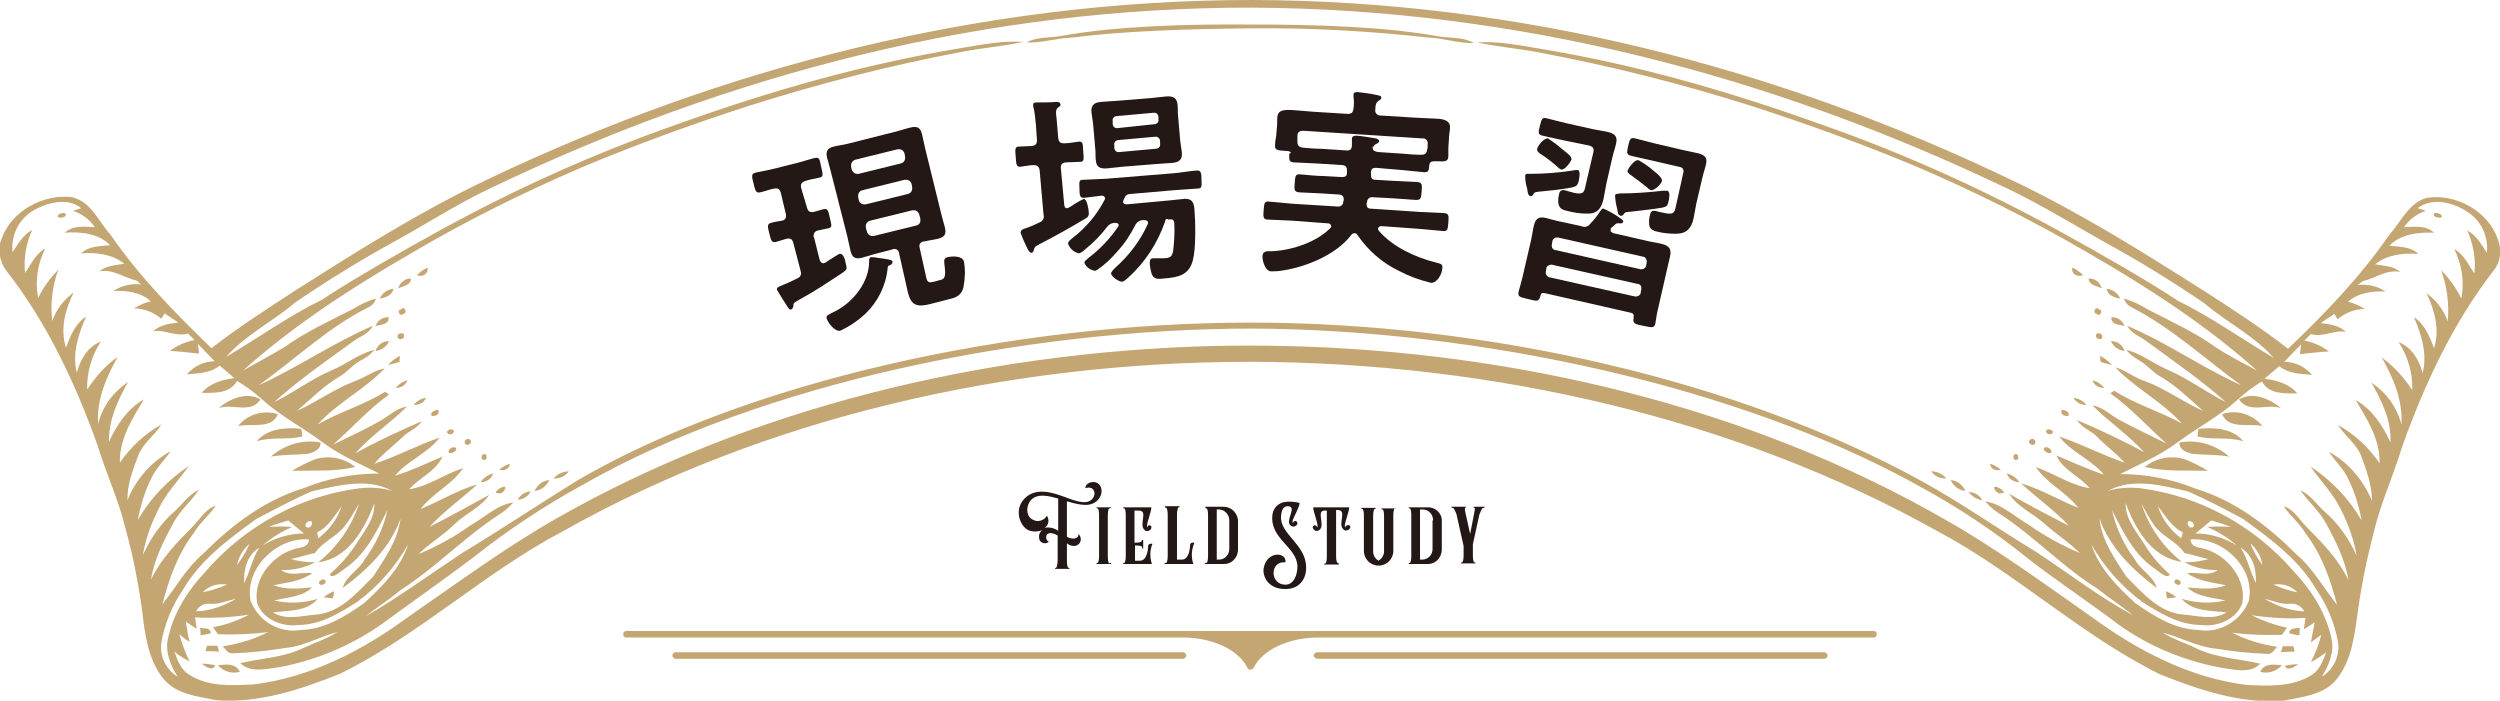 <?xml version="1.0" encoding="utf-8"?>
<!-- Generator: Adobe Illustrator 27.1.1, SVG Export Plug-In . SVG Version: 6.00 Build 0)  -->
<svg version="1.1" id="レイヤー_1" xmlns="http://www.w3.org/2000/svg" xmlns:xlink="http://www.w3.org/1999/xlink" x="0px"
	 y="0px" viewBox="0 0 458.8 128.6" style="enable-background:new 0 0 458.8 128.6;" xml:space="preserve">
<style type="text/css">
	.st0{fill:#231815;}
	.st1{fill-rule:evenodd;clip-rule:evenodd;fill:#C4A673;}
</style>
<g id="レイヤー_2_00000003807308667507739890000010617084027438572168_">
	<g id="業界コラボ">
		<path class="st0" d="M148.1,38.1c0.2,0.7,0.5,0.9,1.2,0.8l1.8-0.5c0.8-0.2,0.9,0.2,1.2,1.6s0.5,1.7-0.3,1.9l-1.9,0.4
			c-0.5,0.1-0.8,0.5-0.8,1c0,0.1,0,0.2,0.1,0.3l1,4c0.1,0.4,0.4,0.8,0.8,0.7c0.1,0,0.2-0.1,0.3-0.1c0.8-0.6,1.7-1.1,2.5-1.6
			c0.8-0.2,1.1,1.1,1.2,1.7c0.3,1.1,0.2,1.2-0.5,1.7c-2.7,1.8-5.4,3.6-8.2,5.1c-0.9,0.5-0.9,0.6-0.9,1.1c-0.1,0.2-0.1,0.5-0.4,0.6
			s-0.5-0.2-0.8-0.7c-0.6-0.9-1.2-1.9-1.8-2.9c-0.1-0.4,0.1-0.5,1.3-1c0.8-0.3,1.6-0.7,2.4-1.1c0.6-0.2,0.9-0.9,0.6-1.4
			c0,0,0,0,0-0.1l-1.3-5c-0.2-0.7-0.5-0.9-1.2-0.8l-2,0.6c-0.8,0.2-0.9-0.3-1.2-1.5s-0.5-1.8,0.3-2c0.7-0.2,1.4-0.3,2-0.4
			s0.9-0.6,0.7-1.3l-0.9-3.8c-0.2-0.7-0.5-0.9-1.2-0.8s-2,0.6-2.6,0.7c-0.8,0.2-0.9-0.4-1.2-1.6s-0.5-1.8,0.3-2s2.1-0.4,3.3-0.7
			l4.4-1.1c1.2-0.3,2.3-0.7,3.2-0.9s0.9,0.2,1.2,1.6s0.5,1.8-0.3,2c-0.6,0.1-2,0.4-2.6,0.6s-0.9,0.5-0.8,1.2L148.1,38.1z
			 M162.9,49.2c-0.3,3.2-1.8,6.2-4.1,8.4c-1.4,1.3-2.9,2.3-4.6,3.1c-1,0.2-2.3-1.5-2.5-2.3c-0.1-0.5,0.2-0.6,1.8-1.4
			c3.2-1.7,6-5.3,6-9c0-0.3,0-0.7,0.3-0.8c0.4,0,0.8,0,1.1,0.1c0.8,0.1,1.7,0.2,2.5,0.4c0.2,0,0.3,0.2,0.4,0.3
			c0.1,0.3-0.3,0.6-0.5,0.7C163,48.7,162.9,48.9,162.9,49.2L162.9,49.2z M165,46.5c0-0.5-0.5-0.9-1-0.8c-0.1,0-0.2,0-0.3,0.1
			l-3.1,0.8c-0.8,0.2-1.6,0.5-2.4,0.7c-1.2,0.3-1.8,0-2.1-1.2c-0.2-0.9-0.4-1.8-0.6-2.7l-3-11.8c-0.2-0.9-0.5-1.8-0.7-2.6
			c-0.3-1.2,0-1.8,1.2-2.1c0.8-0.2,1.7-0.3,2.5-0.5l9.1-2.3c0.8-0.2,1.6-0.5,2.5-0.7c1.2-0.3,1.8,0,2.1,1.2c0.2,0.9,0.4,1.8,0.6,2.7
			l2.9,11.8c0.2,0.9,0.5,1.8,0.7,2.6c0.3,1.2,0,1.8-1.2,2.1c-0.8,0.2-1.7,0.3-2.5,0.5h-0.2c-0.7,0.2-0.9,0.6-0.7,1.3L170,51
			c0.2,0.9,0.6,0.9,1.4,0.7l1.1-0.3c1-0.2,1.1-0.7,0.8-3.1c-0.1-0.7,0.1-1,0.6-1.1c0.9-0.2,2.7-0.3,3,0.8c0.3,1.6,0.2,3.2-0.1,4.8
			c-0.4,1.4-1.3,1.8-2.6,2.1l-3.5,0.9c-2.4,0.6-3.5,0.3-4.1-2.2c-0.1-0.6-0.3-1.2-0.4-1.8L165,46.5z M165.3,30
			c0.5-0.1,0.9-0.6,0.8-1.2c0,0,0-0.1,0-0.1l-0.1-0.5c-0.1-0.5-0.6-0.9-1.2-0.8c0,0-0.1,0-0.1,0l-7.7,1.9c-0.6,0.2-0.9,0.7-0.8,1.3
			l0.1,0.5c0.2,0.6,0.7,0.9,1.3,0.8L165.3,30z M158.3,34.9c-0.6,0.1-0.9,0.7-0.8,1.3l0.1,0.5c0.1,0.6,0.7,0.9,1.3,0.8l7.7-1.9
			c0.5-0.1,0.9-0.6,0.8-1.2c0,0,0-0.1,0-0.1l-0.1-0.5c-0.1-0.5-0.6-0.9-1.2-0.8c0,0-0.1,0-0.1,0L158.3,34.9z M159.7,40.5
			c-0.5,0.1-0.9,0.6-0.8,1.2c0,0,0,0.1,0,0.1l0.2,0.7c0.1,0.5,0.6,0.9,1.2,0.8c0,0,0.1,0,0.1,0l7.7-1.9c0.5-0.1,0.9-0.5,0.8-1.1
			c0-0.1,0-0.1,0-0.2l-0.2-0.7c-0.1-0.5-0.6-0.9-1.1-0.8c-0.1,0-0.1,0-0.2,0L159.7,40.5z"/>
		<path class="st0" d="M191.5,39.3l-0.7-8c-0.1-0.7-0.4-1-1.1-1s-1.6,0.2-2.4,0.3s-0.8-0.5-0.9-1.8s-0.2-1.9,0.6-1.9
			c0.3,0,1.9-0.1,2.3-0.1c0.8-0.1,1-0.4,1-1.1l-0.2-2.9c-0.1-1-0.2-2-0.4-3c-0.1-0.1-0.1-0.3-0.1-0.5c0-0.4,0.2-0.5,0.6-0.5
			c0.6,0,2.9,0,3.6-0.1c0.3,0,0.7,0,0.8,0.4s-0.2,0.4-0.5,0.7s-0.4,0.7-0.2,1.9l0.3,3.6c0.1,0.8,0.4,1,1.1,1c0.9,0,1.7-0.2,2.6-0.3
			s0.8,0.4,0.9,1.8s0.2,1.9-0.6,1.9c-0.6,0-1.7,0.1-2.6,0.1c-0.7,0.1-1,0.4-0.9,1.2l0.6,6.5c0,0.4,0.2,0.8,0.6,0.7
			c0.1,0,0.3-0.1,0.4-0.2c0.1,0,0.5-0.3,0.8-0.5c0.6-0.4,1.2-0.7,1.8-1c0.6,0,0.9,2,0.9,2.4c0.1,0.5-0.1,1-0.6,1.2
			c-2.6,1.6-5.9,3.4-8.6,4.8c-0.6,0.3-0.7,0.5-0.8,0.7c-0.1,0.4-0.2,0.8-0.5,0.8s-0.6-0.4-0.9-1.1c-0.4-0.8-0.8-1.7-1.1-2.6
			c0-0.5,0.5-0.7,0.9-0.8c0.9-0.3,1.8-0.7,2.6-1.1C191.4,40.6,191.7,40,191.5,39.3z M213.8,40.7c-1.4,4-3.7,7.5-6.8,10.3
			c-0.3,0.2-0.7,0.7-1.1,0.7c-0.6,0-1.9-0.9-2-1.5c0-0.3,0.5-0.8,0.7-1c2.5-2.2,4.6-4.9,6-8c0-0.1,0.1-0.2,0.1-0.3
			c0-0.4-0.4-0.5-0.7-0.5h-0.3c-0.5,0-1,0.3-1.3,0.8c-0.9,1.8-2,3.5-3.4,5c-1.1,1.3-2.3,2.4-3.6,3.3c-0.2,0.1-0.3,0.2-0.5,0.2
			c-0.9-0.2-1.6-0.7-1.9-1.5c0-0.3,0.6-0.7,0.8-0.9c2.1-1.6,3.9-3.5,5.4-5.7c0.1-0.1,0.1-0.2,0.1-0.3c0-0.3-0.3-0.4-0.6-0.4h-0.1
			c-0.5,0-1,0.2-1.4,0.7c-1.2,1.6-2.6,3-4.1,4.2c-0.3,0.3-0.7,0.6-1.1,0.7c-0.9-0.2-1.7-0.9-2-1.8c0-0.3,0.3-0.6,0.8-1
			c2.5-1.9,4.5-4.3,5.9-7c0.1-0.1,0.1-0.2,0.1-0.3c0-0.3-0.3-0.5-0.6-0.5c-0.9,0.1-2.4,0.3-3.2,0.4s-0.9-0.5-0.9-1.6
			s-0.2-1.7,0.6-1.7c1.4-0.1,2.9-0.1,4.3-0.2l12.3-1c1.4-0.1,2.8-0.4,4.3-0.5c0.8-0.1,0.9,0.5,0.9,1.6s0.2,1.7-0.7,1.7
			c-1.4,0.1-2.9,0.2-4.3,0.3l-8.1,0.7c-0.5,0-0.9,0.3-1,0.7c-0.1,0.1-0.1,0.2-0.2,0.4c0,0.1-0.1,0.2-0.1,0.3c0,0.4,0.4,0.5,0.7,0.5
			l7.6-0.7c1-0.1,2-0.2,2.9-0.3c1.4-0.1,1.8,0.6,1.9,1.9c0.2,2.4,0.3,7.2-0.3,9.4c-0.7,2.7-2.7,3.1-5.2,3.3
			c-1.8,0.2-2.4,0.2-2.7-2.7c0-0.5,0-1,0.6-1c0.3,0,1,0,1.3,0c0.3,0,0.5,0,0.8,0c1.1-0.1,1.4-0.3,1.6-1.4c0.2-1.7,0.3-3.4,0.2-5.1
			c-0.1-0.7-0.5-0.7-1.1-0.6C214.1,40,213.8,40.3,213.8,40.7L213.8,40.7z M216.6,25.9c0.1,0.7,0.2,1.4,0.3,2.1
			c0.1,1.3-0.5,1.8-1.8,1.9c-1,0.1-1.9,0.1-2.9,0.2l-6.2,0.5c-1,0.1-1.9,0.2-2.8,0.3c-1.3,0.1-2-0.2-2.1-1.5c-0.1-0.7,0-1.4-0.1-2.1
			l-0.4-4.6c-0.1-0.7-0.2-1.4-0.3-2.1c-0.1-1.3,0.5-1.8,1.8-1.9c0.9-0.1,1.9-0.1,2.9-0.2l6.2-0.5c0.9-0.1,1.9-0.2,2.8-0.3
			c1.2-0.1,2,0.2,2.1,1.5c0.1,0.7,0,1.4,0.1,2.1L216.6,25.9z M211.8,22.8c0.5,0,0.9-0.4,0.8-0.9c0,0,0-0.1,0-0.1v-0.3
			c0-0.5-0.4-0.9-0.9-0.8c0,0-0.1,0-0.1,0l-6.6,0.6c-0.5,0-0.9,0.4-0.8,0.9c0,0,0,0.1,0,0.1v0.4c0,0.5,0.4,0.9,0.9,0.8
			c0,0,0.1,0,0.1,0L211.8,22.8z M205.3,25.7c-0.5,0-0.9,0.4-0.8,0.9c0,0,0,0.1,0,0.1v0.4c0,0.5,0.4,0.9,0.9,0.8c0,0,0.1,0,0.1,0
			l6.6-0.6c0.5,0,0.9-0.4,0.8-0.9c0,0,0-0.1,0-0.1v-0.4c0-0.5-0.5-0.9-0.9-0.8c0,0,0,0-0.1,0L205.3,25.7z"/>
		<path class="st0" d="M236.3,27.7h-0.3c-1.4-0.1-2.1-0.1-2-1c0-0.6,0.1-1.2,0.2-1.7l0.1-1.2c0.1-0.8,0.1-1.7,0.1-2.2
			c0.1-1.4,1.1-1.5,2.9-1.4c1,0.1,2.2,0.2,3.6,0.3l6.4,0.4c0.7,0,1-0.2,1.1-1c0.1-0.7,0.1-1.4,0-2.1c0-0.1,0-0.2,0-0.4
			c0-0.5,0.4-0.5,0.8-0.5c0.8,0.1,2.5,0.3,3.3,0.5c0.3,0.1,1.1,0.1,1,0.6c0,0.2-0.2,0.3-0.5,0.5c-0.5,0.3-0.6,0.9-0.6,1.6
			c-0.1,0.5,0.2,1,0.8,1.1c0.1,0,0.2,0,0.2,0l6.4,0.4c1.4,0.1,2.8,0.1,4.2,0.2c1.1,0.1,2.2,0.4,2.1,1.7c0,0.4-0.2,1.3-0.2,2.2
			l-0.1,1.4c0,0.5,0,1.2,0,1.7c-0.1,0.8-0.6,0.9-1.9,0.8h-0.7c-0.6,0-0.8,0.2-0.9,0.7c-0.1,0.8,0,1.4-1,1.3
			c-1.4-0.1-2.8-0.3-4.1-0.4l-4.7-0.4c-0.6,0-0.9,0.2-0.9,0.9v0.4c0,0.6,0.2,0.9,0.8,0.9l3.5,0.2c1.4,0.1,2.8,0.1,4.2,0.2
			c0.9,0.1,0.9,0.5,0.8,1.7s-0.1,1.6-1,1.6c-1.4-0.1-2.8-0.2-4.2-0.3l-3.7-0.2c-0.5-0.1-1,0.2-1.1,0.7c0,0,0,0.1,0,0.1
			c0,0.1-0.1,0.2-0.1,0.3v0.2c0,0.6,0.3,0.8,0.8,0.8l9,0.6c1.5,0.1,3,0.1,4.4,0.2c0.9,0.1,0.9,0.5,0.8,1.7s-0.1,1.7-1,1.6
			c-1.4-0.1-2.9-0.3-4.4-0.4l-6.9-0.5c-0.2,0-0.5,0.1-0.6,0.4c0,0.1,0,0.3,0.1,0.4c2.5,3,6.9,5,10.6,5.9c0.8,0.2,1.2,0.3,1.1,1
			c0,0.9-0.9,2.8-2.1,2.7c-2.1-0.5-4-1.2-5.9-2.2c-3.1-1.5-5.7-3.8-7.6-6.6c-0.1-0.2-0.3-0.3-0.5-0.3c-0.2,0-0.5,0.1-0.6,0.3
			c-2.8,3.7-8.5,6-13,6.6c-0.6,0.1-1.2,0.1-1.8,0.1c-1.1-0.1-1.6-2.2-1.5-2.9c0.1-0.9,0.9-0.8,1.9-0.8c3.6-0.2,8.1-1.7,10.6-4.3
			c0.1-0.1,0.1-0.2,0.1-0.3c0-0.3-0.3-0.5-0.5-0.5l-6.7-0.5c-1.4-0.1-2.9-0.1-4.4-0.2c-0.9,0-0.9-0.5-0.8-1.7s0.1-1.7,1-1.6
			c1.5,0.1,3,0.3,4.4,0.4l8.1,0.5c0.5,0.1,1-0.2,1.1-0.7c0,0,0-0.1,0-0.1c0-0.1,0-0.2,0.1-0.3v-0.3c0-0.5-0.4-0.8-0.9-0.8l-3.1-0.2
			c-1.4-0.1-2.8-0.1-4.2-0.2c-0.9-0.1-0.9-0.5-0.8-1.7s0.1-1.7,1-1.6c1.4,0.1,2.8,0.3,4.2,0.3l3.5,0.2c0.6,0,0.9-0.2,0.9-0.8v-0.4
			c0-0.6-0.2-0.9-0.8-1l-4.8-0.3c-1.4-0.1-2.8-0.1-4.2-0.2c-0.9-0.1-0.8-0.5-0.8-1.6C237.1,28.1,236.9,27.8,236.3,27.7z M251.9,26.9
			v0.2c0,0.6,0.5,0.7,1,0.8l4.5,0.3c1.1,0.1,2.2,0.2,3.4,0.2c0.7,0,1-0.2,1.1-0.9c0-0.1,0.1-0.3,0.1-0.4v-0.6c0.1-0.5-0.2-1-0.7-1.1
			c-0.1,0-0.2,0-0.3,0l-21.8-1.4c-0.8,0-1.1,0.3-1.1,1v0.4c0,0.2,0,0.4,0,0.6c0,0.7,0.3,1,1,1.1c1.1,0.1,2.2,0.2,3.3,0.2l4.6,0.3
			c0.8,0.1,1.1-0.2,1.1-1c0-0.4,0-0.9,0-1.1c0-0.5,0.4-0.6,0.8-0.6c0.6,0,3.1,0.4,3.6,0.5c0.3,0.1,0.6,0.2,0.6,0.5s-0.3,0.4-0.5,0.5
			s-0.4,0.2-0.5,0.5L251.9,26.9z"/>
		<path class="st0" d="M283.5,53.8c-0.5-0.1-0.7,0-0.8,0.5c-0.3,1.1-0.6,1-2.2,0.6s-2-0.4-1.8-1.4c0.2-0.8,0.5-1.7,0.7-2.6L281,44
			c0.2-0.9,0.3-1.8,0.5-2.6c0.3-1.3,0.9-1.7,2.2-1.4c1.1,0.3,2.2,0.6,3.3,0.8l3.2,0.7c0.6,0.3,1.3,0.1,1.7-0.5
			c0.7-0.7,1.3-1.5,1.8-2.3c0.2-0.2,0.3-0.5,0.6-0.4c0.9,0.4,1.8,0.9,2.7,1.5c0.2,0.2,1,0.6,0.9,0.9s-0.4,0.3-0.7,0.3
			c-0.3-0.1-0.6,0-0.8,0.2c-0.2,0.2-0.5,0.5-0.7,0.6c-0.1,0.1-0.1,0.2-0.1,0.3c-0.1,0.4,0.1,0.5,0.5,0.7l5.7,1.3
			c1.1,0.3,2.2,0.4,3.3,0.7s1.7,0.8,1.4,2.2c-0.2,0.9-0.4,1.7-0.6,2.6l-1.6,7c-0.2,0.7-0.4,2.1-0.5,2.7c-0.2,1-0.7,0.8-2.2,0.5
			s-2-0.4-1.8-1.4v-0.2c0.1-0.5-0.1-0.7-0.5-0.8L283.5,53.8z M288.5,34.4c-2.1,0.4-4.2,0.6-6.3,0.8c-0.6,0.1-0.6,0.1-0.9,0.6
			c-0.1,0.2-0.3,0.2-0.4,0.2c-0.4-0.1-0.5-0.4-0.6-1.1c0-0.2,0-0.3-0.1-0.5c-0.2-0.7-0.3-1.4-0.3-2.2c0.1-0.4,0.6-0.3,0.9-0.3
			c2.6,0,5.2-0.2,7.8-0.6c0.3-0.1,0.7-0.1,1-0.1c0.5,0.1,0.2,1.8,0.1,2.1C289.5,34.1,289.2,34.2,288.5,34.4L288.5,34.4z M286.6,27.3
			c1,0.8,1.9,1.4,1.8,2c-0.1,0.3-1.2,2-1.9,1.8c-0.3-0.1-0.5-0.3-0.7-0.5c-0.9-0.8-1.9-1.6-3-2.3c-0.3-0.2-0.8-0.5-0.7-1
			s1.2-2,2-1.9C285,26,285.8,26.6,286.6,27.3L286.6,27.3z M286.7,25.7c-1.2-0.3-2.4-0.5-3.6-0.8c-0.9-0.2-0.8-0.6-0.5-1.8
			s0.4-1.6,1.2-1.4c1.2,0.3,2.4,0.6,3.6,0.9l4.9,1.1c0.9,0.2,1.8,0.3,2.7,0.5c1.2,0.3,1.9,0.7,1.6,2.1c-0.2,0.9-0.5,1.7-0.7,2.6
			l-1.1,4.8c-0.2,0.9-0.3,1.8-0.5,2.7c-0.4,1.9-1.2,2.9-3.2,2.8c-1.2,0-2.4-0.2-3.5-0.5c-1-0.2-1.4-0.5-1.6-1.3
			c-0.1-0.6,0-1.2,0.1-1.7c0.1-0.6,0.4-0.9,1-0.8c0.3,0.1,1.1,0.3,1.8,0.5c1.5,0.3,1.8,0,2-1l1.5-6.4c0.2-0.8-0.1-1.1-0.8-1.3
			L286.7,25.7z M284.9,48.6c-0.4-0.1-0.9,0.1-1.1,0.5c0,0,0,0.1,0,0.1l-0.1,0.6c-0.1,0.4,0.1,0.9,0.6,1.1c0,0,0.1,0,0.1,0l15.6,3.5
			c0.5,0.1,1-0.2,1.1-0.6c0,0,0,0,0-0.1l0.1-0.6c0.1-0.5-0.1-0.9-0.6-1c0,0-0.1,0-0.1,0L284.9,48.6z M301,49.4
			c0.5,0.1,1-0.2,1.1-0.6c0,0,0,0,0-0.1l0.1-0.5c0.1-0.5-0.2-1-0.6-1.1c0,0,0,0-0.1,0L286,43.6c-0.5-0.1-0.9,0.1-1.1,0.6
			c0,0,0,0.1,0,0.1l-0.1,0.5c-0.1,0.5,0.1,1,0.6,1.1c0,0,0.1,0,0.1,0L301,49.4z M306.2,37c-0.2,0.8-0.3,0.9-1.1,1.1
			c-1.6,0.3-4.6,0.6-6.3,0.8c-0.5,0-0.6,0.1-0.9,0.5c-0.1,0.2-0.3,0.2-0.5,0.2c-0.4-0.1-0.5-0.5-0.6-1.2c-0.2-0.8-0.4-1.7-0.4-2.6
			c0.1-0.3,0.6-0.2,0.9-0.3c2.6,0,5.3-0.2,7.9-0.5c0.3,0,0.6,0,0.8,0C306.6,35.2,306.3,36.6,306.2,37L306.2,37z M302.9,29.4
			c-1.2-0.3-2.4-0.5-3.5-0.8c-0.9-0.2-0.9-0.5-0.6-1.8s0.4-1.6,1.3-1.4c1.2,0.3,2.4,0.6,3.5,0.9l5.1,1.2c0.9,0.2,1.8,0.4,2.8,0.6
			c1.2,0.3,1.9,0.7,1.6,2c-0.2,0.9-0.5,1.7-0.7,2.6l-1.1,4.7c-0.2,0.9-0.3,1.8-0.5,2.7c-0.4,1.8-1.3,2.8-3.2,2.8
			c-1.2,0-2.4-0.1-3.5-0.4c-0.6-0.1-1.2-0.4-1.4-1c-0.1-0.7-0.1-1.3,0.1-2c0.1-0.6,0.3-0.9,1-0.8c0.3,0.1,1.1,0.3,1.7,0.4
			c1.5,0.3,1.8,0,2-1l1.4-6.3c0.2-0.7-0.1-1.1-0.8-1.2L302.9,29.4z M303,34.9c-0.2-0.1-0.5-0.2-0.6-0.4c-1-0.8-2-1.6-3-2.3
			c-0.3-0.2-0.8-0.5-0.7-0.9s1.3-2.1,2-1.9c0.9,0.5,1.8,1.1,2.6,1.8c0.6,0.5,1.8,1.4,1.7,2S303.6,35,303,34.9L303,34.9z"/>
		<path class="st0" d="M200.3,92.5c-1.1,0.4-2.8,0-4.5-0.5v6.5c0.2,0.1,0.5,0.3,0.8,0.3c0.9,0.2,1.4-0.3,1.3-0.8
			c0.5,0.4,0.6,1.2,0.2,1.7c-0.2,0.3-0.6,0.5-1,0.5c-0.5,0-1-0.2-1.3-0.5v3.3c0,0.1,0,1.2,0.3,1.2c0.1,0,0.2,0.1,0.2,0.2
			c0,0,0,0,0,0h-2.7c0,0,0-0.2,0.2-0.2s0.3-1.2,0.3-1.2v-4.7c-0.1-0.1-0.2-0.1-0.3-0.2c-2.3-1-2,1.2-1.3,1.3c-0.4,0.4-1.1,0.4-1.5,0
			c-0.2-0.2-0.3-0.4-0.3-0.7c-0.1-0.5,0.1-1,0.5-1.4c-0.7,0.3-1.5,0.3-2.2,0.1c-1.5-0.4-2.9-3.2-1.4-5.4c2.1-2.9,5.8-1.5,7.5-0.9
			s3.9,1.6,5.1,0.7s0.7-2.8-1-2.2c-0.1-1.2,2.4-1.8,2.9,0C202.4,90.8,201.6,92.1,200.3,92.5z M194.2,91.5c-1.7-0.5-3.3-0.8-4.4-0.2
			c-1.5,0.8-1.8,3.4-0.2,4.1c0.9,0.5,2,0.1,2.5-0.7c0,0,0,0,0-0.1c0.5,0.7,0.4,1.7-0.3,2.2c0,0,0,0-0.1,0.1c0.2-0.1,0.4-0.1,0.6-0.1
			c0.7,0,1.3,0.2,1.9,0.6V91.5z"/>
		<path class="st0" d="M203.9,103.5h-2.7c0-0.1,0.1-0.2,0.2-0.2c0,0,0,0,0,0c0.3,0,0.3-1.2,0.3-1.3v-7.5c0-0.1,0-1.2-0.3-1.2
			c-0.1,0-0.2-0.1-0.2-0.2c0,0,0,0,0,0h2.7c0,0.1-0.1,0.2-0.2,0.2c0,0,0,0-0.1,0c-0.3,0-0.3,1.3-0.3,1.3v7.5c0,0,0,1.3,0.3,1.3
			C203.8,103.2,203.9,103.3,203.9,103.5C203.9,103.5,203.9,103.5,203.9,103.5z"/>
		<path class="st0" d="M211.4,103.5h-5.3c0-0.1,0.1-0.2,0.2-0.2c0,0,0,0,0,0c0.3,0,0.3-1.2,0.3-1.3v-7.5c0-0.1,0-1.2-0.3-1.2
			c-0.1,0-0.2-0.1-0.2-0.2c0,0,0,0,0,0h5.2c0,0.8-0.8,2.7-0.8,3.4c0,0.1,0,0.2,0.1,0.3l0,0c0-0.2,0.1-0.4,0.3-0.4
			c0.2,0,0.4,0.1,0.4,0.3c0,0,0,0.1,0,0.1c0,0.3-0.2,0.5-0.5,0.6c-0.3,0.1-0.6,0.1-0.8-0.2c-1-0.9,0.7-3.4-0.9-3.5h-0.9v5.9
			c0.2,0,1.3,0,1.3-0.3c0-0.1,0.1-0.2,0.2-0.2c0,0,0,0,0.1,0v1.6c-0.1,0-0.2,0-0.2-0.2c0,0,0,0,0-0.1c0-0.3-1.1-0.3-1.3-0.3v2.8h0.9
			c1.3,0,1.5-2.1,1.5-2.6c0-0.7,0.8-0.5,0.8-0.5C211,101,211,102.3,211.4,103.5z"/>
		<path class="st0" d="M219,103.5h-5.3c0-0.1,0.1-0.2,0.2-0.2c0,0,0,0,0.1,0c0.3,0,0.3-1.3,0.3-1.3v-7.5c0,0,0-1.3-0.3-1.3
			c-0.1,0-0.2-0.1-0.2-0.2c0,0,0,0,0-0.1h2.7c0,0.1-0.1,0.2-0.2,0.2c0,0,0,0,0,0c-0.2,0-0.3,1-0.3,1.2v8.4h0.9
			c1.3,0,1.5-2.1,1.5-2.6c0-0.7,0.8-0.5,0.8-0.5C218.6,101,218.6,102.3,219,103.5z"/>
		<path class="st0" d="M227.2,95.5v5.5c-0.1,1.5-1.3,2.6-2.7,2.5c0,0,0,0,0,0h-3.4c0-0.1,0.1-0.2,0.2-0.2c0,0,0,0,0.1,0
			c0.3,0,0.3-1.2,0.3-1.3v-7.5c0-0.1,0-1.2-0.3-1.2c-0.1,0-0.2-0.1-0.2-0.2c0,0,0,0,0-0.1h3.4C225.9,93,227.1,94.1,227.2,95.5z
			 M225.6,95.5c0-1.1-0.9-2-1.9-2c-0.1,0-0.3,0-0.4,0v9.2c0.1,0,0.3,0,0.4,0c1.1,0,1.9-0.9,1.9-2V95.5z"/>
		<path class="st0" d="M235.9,108.1c-3.3,0-4.2-2.4-4-3.8c0.6-3.3,4.3-3,4-1.1c-2.9-0.3-2.9,4.1,0,4.1c1.6,0,2.2-1.9,2.2-3.3
			c0-3.6-5-5-4.6-9.4c0.1-1.4,1.2-2.4,2.5-2.5c0.8-0.1,1.7,0,2.5,0.2c0,0.8-1.2,2.7-1.3,3.4c0,0.1,0,0.2,0.1,0.3l0,0
			c0-0.2,0.2-0.4,0.4-0.4c0.2,0,0.4,0.2,0.4,0.4c0,0.3-0.2,0.5-0.5,0.6c-0.3,0.1-0.6,0-0.8-0.2c-1-0.9,1.4-3.5-0.5-3.5
			c-0.8,0-1.1,0.7-1.2,1.8c-0.3,3.3,4.6,5.2,4.6,9.4C239.8,105.5,239,108.1,235.9,108.1z"/>
		<path class="st0" d="M247.8,96.7c0,0.3-0.2,0.5-0.5,0.6c-0.3,0.1-0.6,0.1-0.8-0.2c-1-0.9,0.7-3.4-0.9-3.5h-0.4v8.4
			c0,0.1,0,1.3,0.3,1.3c0.1,0,0.2,0.1,0.2,0.2c0,0,0,0,0,0.1h-2.7c0-0.1,0.1-0.2,0.2-0.2c0,0,0,0,0,0c0.3,0,0.3-1.2,0.3-1.3v-8.4
			h-0.4c-1.6,0,0.1,2.6-0.9,3.5c-0.2,0.2-0.5,0.3-0.8,0.2c-0.2-0.1-0.4-0.3-0.5-0.6c0-0.2,0.2-0.4,0.4-0.4c0.2,0,0.4,0.2,0.4,0.4
			l0,0c0,0,0.1-0.1,0.1-0.3c0-0.7-0.8-2.6-0.8-3.4h6.6c0,0.8-0.8,2.7-0.8,3.4c0,0.1,0,0.2,0.1,0.3l0,0c0-0.2,0.2-0.4,0.4-0.4
			C247.7,96.3,247.8,96.5,247.8,96.7z"/>
		<path class="st0" d="M256,93.3c-0.3,0-0.3,1.3-0.3,1.3v6.5c0,1.5-1.2,2.7-2.7,2.7s-2.7-1.2-2.7-2.7v-6.5c0-0.1,0-1.2-0.3-1.2
			c-0.1,0-0.2-0.1-0.2-0.2c0,0,0,0,0,0h2.7c0,0.1-0.1,0.2-0.2,0.2c0,0,0,0,0,0c-0.3,0-0.3,1.3-0.3,1.3v6.5c0,0.7,0.4,1.4,1,1.7
			c0.6-0.4,1-1,1-1.7v-6.5c0-0.1,0-1.2-0.3-1.2c-0.1,0-0.2-0.1-0.2-0.2c0,0,0,0,0,0h2.7C256.3,93.1,256.2,93.2,256,93.3
			C256.1,93.3,256.1,93.3,256,93.3z"/>
		<path class="st0" d="M264.6,95.5v5.5c-0.1,1.5-1.3,2.6-2.7,2.5c0,0,0,0,0,0h-3.4c0-0.1,0.1-0.2,0.2-0.2c0,0,0,0,0,0
			c0.3,0,0.3-1.2,0.3-1.3v-7.5c0-0.1,0-1.2-0.3-1.2c-0.1,0-0.2-0.1-0.2-0.2c0,0,0,0,0,0h3.4C263.3,93,264.6,94.1,264.6,95.5z
			 M263,95.5c0-1.1-0.8-2-1.9-2c0,0,0,0-0.1,0c-0.1,0-0.3,0-0.4,0v9.2c0.1,0,0.3,0,0.4,0c1.1,0,1.9-0.9,1.9-1.9c0,0,0,0,0-0.1V95.5z
			"/>
		<path class="st0" d="M272.5,93c0,0.1-0.1,0.2-0.3,0.2c-0.3,0-0.6,1.1-0.7,1.2c-0.3,1.4-1.2,5.5-1.2,5.5v2c0,0.1,0,1.3,0.3,1.3
			c0.1,0,0.2,0.1,0.2,0.2c0,0,0,0,0,0h-2.7c0-0.1,0.1-0.2,0.2-0.2c0,0,0,0,0,0c0.3,0,0.3-1.2,0.3-1.3v-1.7l-1.3-5.8
			c0,0-0.4-1.2-0.7-1.2c-0.1,0-0.3-0.1-0.3-0.2h2.7c0,0,0.1,0.2-0.1,0.2s0.1,1.1,0.1,1.2l0.8,3.6l0.7-3.6c0-0.2,0.3-1.2,0.1-1.2
			s-0.2-0.2-0.2-0.2L272.5,93z"/>
		<path class="st1" d="M114.9,117c-0.3,0-0.6-0.3-0.5-0.7c0-0.3,0.3-0.5,0.5-0.5h229c0.3,0,0.6,0.3,0.5,0.7c0,0.3-0.3,0.5-0.5,0.5
			h-102c-5.5,0-10.2,2.3-11.8,5.5c-0.1,0.2-0.4,0.4-0.6,0.4c-0.3,0-0.5-0.1-0.6-0.4c-1.6-3.2-6.3-5.5-11.8-5.5H114.9z M124,120.9
			h93.1c0.3,0,0.6-0.3,0.6-0.6c0,0,0,0,0,0c0-0.3-0.3-0.6-0.6-0.6l0,0H124c-0.3,0-0.6,0.3-0.6,0.6c0,0,0,0,0,0
			C123.4,120.6,123.7,120.9,124,120.9C124,120.9,124,120.9,124,120.9L124,120.9z M241.7,120.9h93.1c0.3,0,0.6-0.3,0.6-0.6
			c0,0,0,0,0,0c0-0.3-0.3-0.6-0.6-0.6l0,0h-93.1c-0.3,0-0.6,0.3-0.6,0.6c0,0,0,0,0,0C241.1,120.6,241.4,120.8,241.7,120.9
			L241.7,120.9z"/>
		<path class="st1" d="M420.4,110.8L420.4,110.8c1-0.1,2,0.5,2.5,1.4c-2.6-0.1-5.1-1-7.3-2.3C417.1,110.2,418.7,111,420.4,110.8z
			 M421.6,108.7L421.6,108.7c-1.5-0.3-3-0.8-4.4-1.4C418.8,107,420.5,107.5,421.6,108.7z M414,107L414,107c-1.1-2.1-1.5-4.5-2.8-6.5
			C413.5,101.9,414.1,104.5,414,107z M415.2,103.7L415.2,103.7c-0.9-1.2-1.7-2.6-2.2-4C414.2,100.8,415,102.2,415.2,103.7
			L415.2,103.7z M412.7,110.3L412.7,110.3c-1.5,3.7-5.4,6-9.3,5.3c-4.3-0.1-8.1-2.5-11.5-4.9c-3.3-3-6.7-6.4-8.1-10.8
			c2.4,4.2,5.6,7.8,9.4,10.6c3.3,2.1,6.8,4.2,10.8,4.2c3,0.4,6.5-1.1,7.5-4c0.8-4.2-2.5-8.5-6.4-9.8c-1.1-0.5-3-0.2-3.1-1.9
			C407.9,98.5,414,104.3,412.7,110.3L412.7,110.3z M402.1,95.7L402.1,95.7c0.5,0.1,0.8,1,0.2,1.1C401.4,97,401.1,95.3,402.1,95.7
			L402.1,95.7z M409.4,96.7L409.4,96.7c-1.4-0.1-2.9-0.1-4.3,0c2,0.9,3.8,2,5.4,3.4c-2.3-1.4-4.9-2.2-7.6-2.2c1-0.8,2-1.6,2.9-2.4
			C407,95.9,408.2,96.2,409.4,96.7L409.4,96.7z M400.6,97.7L400.6,97.7c-0.1,0.3-0.2,0.8-0.3,1.1c-2-1.5-3.5-3.5-4.3-5.9
			C397.4,94.6,398.5,96.7,400.6,97.7L400.6,97.7z M395.4,96.5L395.4,96.5c1.5,2,4.1,2.9,5.5,5c1.5,0.3,3,0.8,4.4,1.1
			c-1.4,0.4-2.9,0.6-4.4,0.6c1.9,1,4,1.5,6.1,1.4c-1.6,1.3-3.8,0.3-5.6,0.6c2.1,1.5,4.7,1.7,7.1,2.2c-2.3,0.9-4.7,0.6-7.1,0.4
			c1.9,1.8,4.6,1.8,7,2.4c-2.6,0.6-5.4,0.5-8-0.3c2,2.4,5.4,2.1,8.2,2.5c-2.4,1.5-5.2,0.6-7.8,0.4c-4.5-0.3-7.6-4-10.6-7
			c-2.1-3.3-4.5-6.6-4.9-10.6c1.9,5.3,6.1,9.4,10.5,12.7c-0.6-2.2-3-3.3-4-5.2c-2-2.7-3.5-5.8-4.2-9.1c2,4,4,8.2,7.9,10.8
			c0.7,0.5,2.3,2,2.7,1c-1.7-1.5-3.2-3.2-4.4-5.1c-1.5-2.5-3.8-4.9-3.7-8c1.7,4.7,4.8,10.1,10.3,10.8c-3.5-2.8-6.1-6.5-7.4-10.7
			C393.7,93.8,394.5,95.2,395.4,96.5L395.4,96.5z M401.6,90.2L401.6,90.2c3.4,1.5,6.8,3.3,10,5c5.1,3.7,10.3,7.5,13.5,13
			c2,2.9,3.4,6.3,4,9.8c0.3,2.5-0.9,4.9-3,6.2c1.3-2.1,2.3-4.5,1.8-6.9c-1-4.8-3.7-9-7-12.5c-7.2-8.3-17.2-13.8-28.1-15.2
			c-2-0.2-4.1-0.1-6,0.5C391.4,87.6,396.8,89.1,401.6,90.2L401.6,90.2z M452.7,38.8L452.7,38.8c2.6,1.6,4,4.5,3.7,7.6
			c-1-1.5-1.9-3.2-3.6-4.1c1.1,2.5,1.6,5.2,1.3,7.9c-1.1-1.6-1.9-3.5-3.7-4.5c1.4,2.8,1.9,6,1.3,9.1c-0.9-1.9-2.2-3.7-3.7-5.2
			c1.1,3,1.5,6.2,1.2,9.4c-0.7-2.1-2.1-3.9-3.9-5.2c1.5,3.1,2.5,6.7,1.4,10.1c-0.8-2.1-1.7-4.4-3.7-5.7c1.4,3.2,2.5,6.8,1.6,10.3
			c-0.6-2.4-2-4.8-4.4-5.7c1.7,2.6,2.6,5.7,2.5,8.8c-1.5-2.3-3.4-4.4-5.6-6c2.1,3.7,3.9,7.9,3.6,12.3c-0.8-3.2-2.8-5.9-5.5-7.7
			c1.9,3.4,3.7,7,3.5,11c-1.4-3.1-3.4-6.1-6.4-7.8c2.1,3.5,4.5,7.2,4.4,11.6c-2-2.9-4.6-5.3-7.6-7c1.2,2,3.3,3.4,4.2,5.6
			c1,2.7,2,5.4,2,8.3c-1.6-3.8-4.3-7-7.9-9c1.1,1.7,2.6,3,3.5,4.9c1.2,2.4,2,5,2.5,7.7c-2.3-4-5.6-7.4-9.4-9.9
			c1.9,2.7,4.3,5.1,5.7,8.1c1.3,2.6,2.3,5.4,2.8,8.3c-1.4-3.1-3.4-6-6-8.2c-1.4-1.3-2.5-3-4.3-3.8c1.4,2.1,3.5,3.8,4.7,6.1
			c1.8,3.3,3.5,6.7,4.1,10.4c-1.8-3.8-4.8-6.9-7.7-9.8c-1.3-1.3-2.3-3.2-4.2-3.8c1.2,1.8,3,3.2,4.1,5.1c2.9,3.8,4.5,8.4,5.7,13
			c-2.5-3.1-4.4-6.7-7.5-9.3c-5.2-5.2-11.2-9.8-18.4-12c-4.4-1.8-9.2-2.7-13.9-2.7c3.5-1.8,7.3-3.4,10.5-5.8c3.6-2.7,7.7-4.8,11-7.8
			c1.4-1.3,2.9-2.4,4.5-3.4c1.3,2.4,4.2,2.2,6.5,2.2c-1.5-1.8-3.8-2.4-6-2.7c0.9-0.8,1.9-1.6,2.7-2.3c1.7,1.4,3.9,1.4,6,1.6
			c-1.3-1.5-3.1-2.4-5.1-2.4l3.1-3.2l-0.2,1.8c1.8-0.2,3.5-0.4,5.3-0.5c-1.3-1-2.9-1.7-4.5-2c0.4-0.4,0.8-0.8,1.2-1.2
			c2.2,0.7,4.2-0.8,6.4-0.4c-1.2-1.2-3-1.4-4.6-1.6c0.8-0.6,1.7-1.1,2.5-1.7c0.2,0.3,0.5,0.8,0.6,1c1.4-1.2,3.2-1.9,5-1.9
			c-1-0.6-2-1.1-3.1-1.3c1.9-1.7,4.4-2,6.9-1.9c-1.5-1-3.3-1.4-5.1-1.2l0.9-0.7c2.3-0.5,4.3-2.2,6.9-1.7c-1.3-1.1-3-1.1-4.6-1.4
			c2.2-1.8,5.2-2.1,7.9-1.9c-1.4-1.4-3.5-1.3-5.3-1.5c2.1-2.2,5.4-2.5,8.2-2.4c-1.5-1.4-3.6-1.1-5.5-1c0.9-1.4,2.4-2.5,4-3
			c-0.5-0.2-1-0.3-1.5-0.5C446.3,36.2,450.1,37.1,452.7,38.8L452.7,38.8z M447.8,39.3c-0.3-0.2-1.1-0.4-1.2,0.1
			C446.8,40.2,449,40.1,447.8,39.3L447.8,39.3z M382.3,50.5c-0.6-0.6-1.3-1.1-2-1.4C380.1,50.3,381.1,50.9,382.3,50.5z M385.7,52.9
			c-0.3-1.1-1.2-1.8-2.4-1.8C383.3,52.3,384.8,52.5,385.7,52.9z M389.1,54.8c-0.4-1-1.4-1.7-2.5-1.8C386.8,54.2,388,54.6,389.1,54.8
			z M385.2,56.8c-0.6-0.8-1.3,0.7-0.4,0.8C385.4,58.3,386.1,56.8,385.2,56.8L385.2,56.8z M389.9,59.8c-0.4-1-1.3-1.6-2.4-1.6
			C387.3,59.6,389,59.6,389.9,59.8L389.9,59.8z M385.3,61.2c-0.8-0.3-0.9,0.9-0.1,1C386,62.5,386,61.2,385.3,61.2L385.3,61.2z
			 M389.9,64.4c-0.4-1.1-1.3-1.8-2.5-1.8C387.8,63.6,388.8,64.3,389.9,64.4L389.9,64.4z M387.6,67c-0.6-0.7-1.4-1.3-2.2-1.7
			c0,0.3,0.1,0.8,0.1,1.1C386.2,66.7,387,66.8,387.6,67z M386.2,71.2c-0.6-0.7-1.3-1.2-2.2-1.4C384.3,70.7,385.2,71.2,386.2,71.2
			L386.2,71.2z M418.6,74.9c-2-1.7-5.2-3.1-7.7-1.6C412.7,76,416.1,74,418.6,74.9L418.6,74.9z M382.9,74.3c-0.6-0.7-1.4-1.2-2.4-1.3
			C381,73.8,381.9,74.4,382.9,74.3L382.9,74.3z M379.1,75.4c-1.2-0.7-1,0.9,0,0.9C380,76.6,379.7,75.5,379.1,75.4L379.1,75.4z
			 M415.2,78.2c-1.8-2.2-4.7-3.1-7.4-2.2C409,78.9,412.7,77.6,415.2,78.2L415.2,78.2z M411.7,81c-1.9-2.4-5.4-2.6-8.2-2.3
			c-0.1,0.3-0.2,1-0.2,1.4C406,80.8,409,80.1,411.7,81z M376.4,78.9c-0.4-0.3-1.2,0-0.8,0.5C376,80.1,377.4,79.4,376.4,78.9
			L376.4,78.9z M373.4,80.8c-0.4-0.6-1.4,0-0.9,0.6S373.9,81.4,373.4,80.8L373.4,80.8z M409.1,83.8c-2.5-2.2-5.9-3.2-9.1-2.6
			c-0.2,1.3,1.4,1.9,2.4,2.1C404.6,83.5,406.9,83.4,409.1,83.8L409.1,83.8z M375.3,82.1c-0.9,0.4,1,1.6,1.2,0.8
			C376.4,82.3,375.8,82,375.3,82.1L375.3,82.1z M370.4,83.6c-1.2-1.1-1.2,1.6,0,0.6C370.4,84.1,370.3,83.7,370.4,83.6L370.4,83.6z
			 M401,84.3c-2.5-0.8-5.3-0.3-7.4,1.4c3.8,0.9,7.8,0.6,11.6,0.7C403.9,85.6,402.5,84.9,401,84.3L401,84.3z M367.2,86.2
			c-0.6-0.5-1.3-0.9-2-1.1C365.4,86.2,366.2,86.4,367.2,86.2L367.2,86.2z M357.2,87.8c-0.7-0.8-1.7-1.3-2.8-1.3
			C355.1,87.4,356.1,87.9,357.2,87.8L357.2,87.8z M370.6,88.5c-0.5-0.8-1.4-1.4-2.3-1.6C368.6,87.9,369.6,88.5,370.6,88.5
			L370.6,88.5z M360.7,90.1c-0.5-1.1-1.5-1.9-2.7-2C358.5,89.2,359.5,90,360.7,90.1L360.7,90.1z M366.5,89.4
			c-1.2-0.5-0.1,1.5,0.8,1.1C368.5,90.6,367,89.5,366.5,89.4L366.5,89.4z M363.8,91.8c-0.5-0.9-1.4-1.5-2.5-1.5
			C361.9,91.1,362.8,91.7,363.8,91.8L363.8,91.8z M399.9,106.5c-0.6-0.6-1.3,0.4-0.5,0.7C400,107.7,400.6,106.8,399.9,106.5
			L399.9,106.5z M399.4,109.6c-0.6-0.5-1.2-0.8-1.9-1.1c0,0.3,0.1,1,0.2,1.3C398.2,109.8,398.8,109.7,399.4,109.6L399.4,109.6z
			 M422.1,115.2c-0.7,0.2-1.9-0.1-2,1c0.6,0.2,1.2,0.3,1.9,0.4C422,116.2,422,115.5,422.1,115.2L422.1,115.2z M420.9,118.6h-2
			c-0.1,0.3-0.2,0.8-0.3,1.1c0.9-0.1,1.7-0.1,2.5-0.1C421.1,119.3,420.9,118.8,420.9,118.6L420.9,118.6z M421.8,121.9
			c-0.8,0-1.7,0.1-2.5,0.3C419.8,123.3,421.2,122.3,421.8,121.9L421.8,121.9z M418.8,122.1c-1.5-0.2-3.3-0.4-4,1.2
			C416.3,123.7,417.7,123.2,418.8,122.1L418.8,122.1z M38.4,110.8L38.4,110.8c-1-0.1-2,0.5-2.4,1.4c2.6-0.1,5.1-1,7.3-2.3
			C41.7,110.2,40.1,111,38.4,110.8z M37.2,108.7L37.2,108.7c1.5-0.3,3-0.8,4.5-1.4C40,107,38.3,107.5,37.2,108.7z M44.8,107
			L44.8,107c1.1-2.1,1.5-4.5,2.8-6.5C45.3,101.9,44.7,104.5,44.8,107z M43.5,103.7L43.5,103.7c0.9-1.2,1.7-2.5,2.3-3.9
			C44.6,100.8,43.8,102.2,43.5,103.7L43.5,103.7z M46,110.3L46,110.3c1.5,3.8,5.4,6,9.3,5.3c4.3-0.1,8.1-2.5,11.5-4.9
			c3.3-3,6.7-6.4,8.1-10.8c-2.4,4.2-5.6,7.8-9.4,10.6c-3.3,2.1-6.8,4.2-10.8,4.2c-3,0.4-6.5-1.1-7.5-4c-0.8-4.2,2.5-8.5,6.4-9.8
			c1.1-0.5,3-0.2,3.1-1.9C50.9,98.5,44.8,104.3,46,110.3z M56.6,95.7L56.6,95.7c-0.5,0.1-0.8,1-0.2,1.1C57.3,97,57.7,95.3,56.6,95.7
			L56.6,95.7z M49.3,96.7L49.3,96.7c1.4-0.1,2.9-0.1,4.3,0c-2,0.9-3.8,2-5.4,3.4c2.3-1.4,4.9-2.2,7.6-2.2c-1-0.8-2-1.6-2.9-2.4
			C51.8,95.9,50.5,96.2,49.3,96.7L49.3,96.7z M58.2,97.7L58.2,97.7l0.2,1.1c2-1.5,3.5-3.5,4.3-5.9C61.4,94.6,60.3,96.7,58.2,97.7
			L58.2,97.7z M63.3,96.5L63.3,96.5c-1.5,2-4.1,2.9-5.5,5c-1.5,0.3-3,0.8-4.4,1.1c1.4,0.4,2.9,0.6,4.4,0.6c-1.9,1-4,1.5-6.2,1.4
			c1.6,1.3,3.8,0.3,5.7,0.6c-2.1,1.5-4.7,1.7-7.1,2.2c2.3,0.9,4.7,0.6,7.1,0.4c-1.9,1.8-4.6,1.8-7,2.4c2.6,0.6,5.4,0.5,8-0.3
			c-2,2.4-5.4,2.1-8.2,2.5c2.4,1.5,5.2,0.6,7.8,0.4c4.5-0.3,7.6-4,10.6-7c2.1-3.3,4.5-6.6,5-10.6c-1.9,5.3-6.1,9.4-10.6,12.7
			c0.6-2.2,3-3.3,4-5.2c2-2.7,3.5-5.8,4.2-9.1c-2,4-4,8.2-7.9,10.8c-0.7,0.5-2.3,2-2.7,1c1.7-1.5,3.2-3.1,4.5-5
			c1.5-2.5,3.8-4.9,3.7-8c-1.8,4.7-4.8,10.1-10.3,10.8c3.5-2.8,6.1-6.5,7.5-10.8C65.1,93.8,64.3,95.2,63.3,96.5L63.3,96.5z
			 M57.1,90.2L57.1,90.2c-3.4,1.5-6.7,3.3-10,5c-5.1,3.7-10.3,7.5-13.5,13c-2,2.9-3.4,6.3-4,9.8c-0.3,2.5,0.9,4.9,3,6.2
			c-1.3-2.1-2.3-4.5-1.8-6.9c1-4.8,3.7-9,7-12.5c7.2-8.3,17.3-13.8,28.2-15.2c2-0.2,4.1-0.1,6,0.5C67.4,87.6,62,89.1,57.1,90.2
			L57.1,90.2z M6,38.7L6,38.7c-2.6,1.6-4,4.5-3.7,7.6c1-1.5,1.9-3.2,3.6-4.1c-1.1,2.5-1.6,5.2-1.3,7.9c1.1-1.6,1.9-3.5,3.7-4.5
			c-1.4,2.8-1.9,6-1.3,9.1c0.9-1.9,2.2-3.7,3.7-5.2c-1.1,3-1.5,6.2-1.1,9.4c0.7-2.1,2.1-3.9,3.9-5.2c-1.5,3.1-2.5,6.6-1.4,10.1
			c0.8-2.1,1.7-4.4,3.7-5.7c-1.4,3.2-2.6,6.8-1.7,10.3c0.6-2.4,2-4.8,4.4-5.7c-1.7,2.6-2.6,5.7-2.5,8.8c1.5-2.3,3.3-4.4,5.6-6
			c-2.1,3.7-3.9,7.9-3.6,12.3c0.8-3.2,2.8-5.9,5.5-7.7c-1.9,3.4-3.6,7-3.5,11c1.4-3.1,3.4-6.1,6.4-7.8c-2.1,3.5-4.5,7.2-4.4,11.6
			c2-2.9,4.6-5.3,7.6-7c-1.2,2-3.3,3.4-4.2,5.6c-1,2.7-2.1,5.4-2,8.3c1.5-3.8,4.3-7,7.9-9c-1.1,1.7-2.6,3-3.5,4.9
			c-1.2,2.4-2,5-2.5,7.7c2.3-4,5.6-7.4,9.4-9.9c-2,2.7-4.3,5.1-5.7,8.1c-1.3,2.6-2.3,5.4-2.8,8.3c1.4-3.1,3.4-6,6-8.2
			c1.4-1.3,2.5-3,4.3-3.8C35.1,92,33,93.7,31.8,96c-1.8,3.3-3.5,6.7-4.1,10.4c1.8-3.8,4.8-6.9,7.7-9.8c1.3-1.3,2.3-3.2,4.2-3.8
			c-1.2,1.8-3,3.2-4.1,5.1c-2.9,3.8-4.5,8.4-5.7,13c2.5-3.1,4.4-6.7,7.5-9.3c5.2-5.2,11.2-9.8,18.4-12c4.4-1.8,9.1-2.7,13.9-2.7
			c-3.6-1.8-7.3-3.4-10.5-5.8c-3.6-2.7-7.7-4.8-11-7.8c-1.4-1.3-3-2.4-4.6-3.4c-1.3,2.4-4.2,2.2-6.5,2.2c1.5-1.8,3.8-2.4,6-2.7
			c-0.9-0.8-1.8-1.6-2.7-2.3c-1.7,1.4-3.9,1.4-6,1.6c1.3-1.5,3.1-2.4,5.1-2.4l-3.1-3.2c0.1,0.6,0.2,1.2,0.2,1.8
			c-1.8-0.2-3.5-0.4-5.3-0.5c1.3-1,2.9-1.7,4.5-2l-1.2-1.2c-2.2,0.7-4.2-0.8-6.4-0.4c1.3-1.2,3-1.4,4.6-1.6
			c-0.8-0.6-1.7-1.1-2.5-1.7l-0.6,1c-1.4-1.2-3.2-1.9-5-1.9c1-0.6,2-1.1,3.1-1.3c-1.9-1.7-4.4-2-6.9-1.9c1.5-1,3.3-1.4,5.1-1.2
			l-0.8-0.7c-2.3-0.5-4.4-2.2-6.9-1.7c1.3-1.1,3-1.1,4.6-1.4c-2.2-1.8-5.2-2.1-7.9-1.9c1.4-1.4,3.5-1.3,5.3-1.5
			c-2.1-2.2-5.4-2.5-8.3-2.3c1.5-1.4,3.6-1.1,5.5-1c-0.9-1.4-2.4-2.5-4-3l1.5-0.5C12.5,36.2,8.7,37.1,6,38.7z M196.7,6.9
			c-2.8,0.1-5.5,1-8.3,0.9c1.9-1.1,4.2-0.8,6.3-1.2c10.1-1.8,22.6-2.2,35-2.1c12.2,0,24.5,0.4,34.5,2.2c2.1,0.3,4.4,0.1,6.3,1.2
			C267.7,8,265,7,262.2,6.9c-10.8-1.2-21.6-1.8-32.4-1.7C218,5.3,206,5.7,196.7,6.9z M10.9,39.3c0.3-0.2,1.1-0.4,1.2,0.1
			C12,40.2,9.8,40.1,10.9,39.3z M76.5,50.5c0.6-0.6,1.3-1.1,2-1.4C78.6,50.3,77.6,50.9,76.5,50.5z M73.1,52.9
			c0.3-1.1,1.3-1.8,2.3-1.8C75.5,52.3,74,52.5,73.1,52.9z M69.7,54.8c0.4-1,1.4-1.7,2.5-1.8C72,54.2,70.8,54.6,69.7,54.8z
			 M73.6,56.8c0.6-0.8,1.3,0.7,0.4,0.8C73.4,58.3,72.7,56.8,73.6,56.8L73.6,56.8z M68.9,59.8c0.4-1,1.3-1.6,2.4-1.6
			C71.5,59.6,69.8,59.6,68.9,59.8L68.9,59.8z M73.5,61.2c0.8-0.3,0.9,0.9,0.2,1C72.8,62.5,72.7,61.2,73.5,61.2L73.5,61.2z
			 M68.9,64.4c0.4-1.1,1.3-1.8,2.5-1.8C71,63.6,70,64.3,68.9,64.4L68.9,64.4z M71.2,67c0.6-0.7,1.4-1.3,2.2-1.7
			c0,0.3-0.1,0.8-0.1,1.1C72.6,66.7,71.8,66.8,71.2,67z M72.6,71.2c0.6-0.7,1.3-1.2,2.2-1.4C74.4,70.7,73.6,71.2,72.6,71.2
			L72.6,71.2z M40.1,74.9c2-1.7,5.2-3.1,7.7-1.6C46.1,76,42.7,74,40.1,74.9z M75.9,74.3c0.6-0.7,1.4-1.2,2.3-1.3
			C77.8,73.9,76.9,74.4,75.9,74.3z M79.7,75.4c1.2-0.7,1,0.9,0,0.9C78.8,76.6,79.1,75.5,79.7,75.4z M43.7,78.2
			c1.7-2.2,4.7-3,7.3-2.2C49.8,78.9,46.1,77.6,43.7,78.2L43.7,78.2z M47.1,81c2-2.4,5.4-2.6,8.2-2.3l0.2,1.4
			C52.8,80.8,49.8,80.1,47.1,81z M82.4,78.9c0.3-0.3,1.2,0,0.8,0.5C82.8,80.1,81.4,79.4,82.4,78.9L82.4,78.9z M85.4,80.8
			c0.4-0.6,1.4,0,0.9,0.6S84.9,81.4,85.4,80.8L85.4,80.8z M49.7,83.8c2.5-2.2,5.9-3.2,9.1-2.6c0.2,1.3-1.4,1.9-2.4,2.1
			C54.2,83.5,51.9,83.4,49.7,83.8L49.7,83.8z M83.5,82.1c0.9,0.4-1,1.6-1.2,0.8C82.4,82.3,83,82,83.5,82.1L83.5,82.1z M88.4,83.6
			c1.2-1.1,1.2,1.6,0,0.6C88.4,84.1,88.4,83.7,88.4,83.6L88.4,83.6z M57.8,84.3c2.5-0.8,5.3-0.3,7.4,1.4c-3.8,0.9-7.8,0.6-11.6,0.7
			C54.9,85.6,56.3,84.9,57.8,84.3L57.8,84.3z M91.6,86.2c0.6-0.5,1.3-0.9,2-1.1C93.4,86.2,92.6,86.4,91.6,86.2L91.6,86.2z
			 M101.6,87.8c0.7-0.8,1.7-1.3,2.8-1.3C103.7,87.4,102.7,87.9,101.6,87.8L101.6,87.8z M88.2,88.5c0.5-0.8,1.4-1.4,2.3-1.6
			C90.2,87.9,89.2,88.5,88.2,88.5L88.2,88.5z M98.1,90.1c0.5-1.1,1.5-1.9,2.7-2C100.3,89.2,99.3,90,98.1,90.1L98.1,90.1z M92.2,89.4
			c1.2-0.5,0.1,1.5-0.7,1.1C90.3,90.6,91.7,89.5,92.2,89.4L92.2,89.4z M95,91.7c0.5-0.9,1.4-1.5,2.4-1.5C96.9,91.1,96,91.7,95,91.7z
			 M58.9,106.5c0.6-0.6,1.3,0.4,0.5,0.7C58.8,107.7,58.1,106.8,58.9,106.5z M59.4,109.6c0.6-0.5,1.2-0.8,1.9-1.1
			c0,0.3-0.1,1-0.2,1.3C60.6,109.8,60,109.7,59.4,109.6z M36.7,115.2c0.8,0.2,1.9-0.1,2,1c-0.6,0.2-1.2,0.3-1.9,0.4
			C36.8,116.2,36.8,115.5,36.7,115.2z M38,118.5h1.9l0.3,1.1c-0.8-0.1-1.7-0.1-2.5-0.1L38,118.5z M37,121.8c0.8,0,1.7,0.1,2.5,0.3
			C39,123.3,37.7,122.3,37,121.8z M40,122.1c1.5-0.2,3.3-0.4,4,1.2C42.5,123.7,41,123.2,40,122.1z M352,89.1
			c7.2,3.9,14,8.4,20.3,13.5c5.3,4.1,10.9,7.8,16.2,11.8c5.6,4.1,12.1,6.8,18.9,8.1c2.4,0.3,5.5,1.3,7.4-0.7
			c-3.8-0.9-7.8-1-11.5-2.7c-2.1-1.1-4.4-1.7-6.4-3c3.2,0.8,6.1,2.5,9.4,2.9c3.2,0.5,6.5,0.9,9.8,1c0.9,0.1,1.3-0.8,1.8-1.3
			c-2.9-0.4-5.7-1.3-8.3-2.6c3,0.4,6.1,0.5,9.2,0.4c0.3-0.4,0.6-0.9,0.9-1.3c-2.3-0.5-4.5-1.3-6.5-2.3c3.3,0.5,6.6,0.7,9.9,0.5
			c-0.1,0.7-0.2,1.4-0.3,2.1c0.7-0.4,1.4-0.9,2-1.3c-0.2,1.2-0.5,2.4-0.7,3.7c0.7-0.5,1.3-1,1.9-1.4c-0.4,1.7-1.1,3.4-1.9,5
			c1-0.5,1.9-1.1,2.8-1.8c-0.6,1.6-1.2,3.3-2.7,4.2c-3.5,2.2-7.9,2-11.9,1.8c-10.4-1.3-19.8-6.2-28.2-12.3
			c-9-6.3-17.8-12.8-27.4-18.2c-35.4-20.3-78.1-30.7-120.7-31.7c-4.5-0.1-9-0.1-13.5,0c-42.5,1.1-85,11.5-120.3,31.6
			c-9.5,5.4-18.4,12-27.4,18.2c-8.3,6.1-17.8,11-28.2,12.3c-4,0.2-8.4,0.5-11.9-1.8c-1.5-0.9-2.1-2.6-2.7-4.2
			c0.9,0.7,1.8,1.3,2.8,1.8c-0.8-1.6-1.4-3.3-1.9-5c0.6,0.5,1.2,1,1.9,1.4c-0.3-1.2-0.5-2.4-0.7-3.7c0.7,0.4,1.3,0.9,2,1.3
			c-0.1-0.7-0.2-1.4-0.3-2.1c3.3,0.2,6.6,0,9.9-0.5c-2.1,1.1-4.3,1.9-6.6,2.3l0.9,1.3c3.1,0.1,6.1,0,9.2-0.4
			c-2.6,1.3-5.4,2.2-8.3,2.6c0.5,0.5,0.9,1.4,1.8,1.3c3.3-0.1,6.5-0.5,9.8-1c3.3-0.3,6.2-2.1,9.4-2.9c-2,1.3-4.3,2-6.4,3
			c-3.6,1.7-7.6,1.8-11.4,2.7c1.9,1.9,5,1,7.4,0.7c6.8-1.3,13.3-4.1,18.9-8.1c5.4-4,10.9-7.8,16.2-11.8c6.4-5.1,13.2-9.6,20.3-13.5
			c32.7-18.7,81.5-28.7,123-28.7C271.4,60.5,319.3,70.9,352,89.1L352,89.1z M368.8,34.8c6,2.9,11.5,6.3,17.2,9.5
			c6.4,3.5,12.6,7.3,18.6,11.4c4.1,3.5,9.1,5.9,12.7,10c-5.9-3.5-11.5-7.5-17.6-10.5c-5.1-3.4-14.3-8.7-21.6-12.7
			c-14-7.7-28.6-14.3-43.7-19.6c-17.3-6.2-33.9-11-52-14c-3.6-0.6-7.6-1.4-11.3-1.1c3.8,0.8,7.5,1.1,11.2,1.8
			c13.3,2.5,26.4,5.8,39.3,9.9c10.2,3.3,20.4,7,30.4,11.2c10.7,4.6,21.1,9.8,31.2,15.7c10.9,6.3,21.6,13.2,31,21.6
			c-2.6-1.4-5.2-2.7-7.6-4.3c-3.9-2.8-8.4-4.8-12.6-7c-1.3-0.8-2.7-1.5-4.2-1.9c0.2,0.7,0.7,1.3,1.4,1.6c7.4,3.8,13.5,9.5,20.1,14.3
			c-7.1-3.2-13.6-7.8-20.9-10.9c0.7,1.4,2.3,1.9,3.5,2.8c4.9,3.6,10,7.1,14.6,11.2c-3.6-1.8-6.9-4.3-10.6-5.9
			c-2.6-1.1-4.9-3-7.7-3.7c0.7,0.9,1.6,1.5,2.5,2c1.3,0.8,2.3,2,3.6,2.8c3,1.7,5.4,4.1,8,6.4c-3.6-1.6-6.8-4-10.5-5.4
			c-2-0.6-3.6-2-5.6-2.6c3.7,3.9,8.6,6.3,12.2,10.3c-4-2.2-8.5-3.5-12.4-6l-0.7,0.5c3.8,2.7,6.8,6.1,10.3,9.2
			c-2.8-1.4-5.6-2.7-8.4-4.2c-1.8-0.9-3.2-2.5-5.2-2.8c3,3,6.6,5.4,9.5,8.6c-4-2.2-8.1-4.1-12.3-5.9c0.8,1.4,2.5,1.9,3.6,3
			c1.6,1.7,3.5,3,5.1,4.8c-4.1-1.4-7.9-3.4-12-4.8c2.2,2.9,5.9,4.2,8.2,7c-3-1-5.8-2.3-8.7-3.5c1.2,2.7,4.3,3.8,6.1,6
			c-3.6-0.6-6.5-2.7-9.9-3.9c2,3,5.6,4.6,7.8,7.5c-3.5-1.4-6.8-3.4-10.5-4.5c2.8,2.6,6.1,4.9,8.8,7.8c-3.7-1.9-7.4-3.8-11-5.9
			c1.6,2.5,4.4,3.6,6.5,5.5s4.5,3.4,6.5,5.4c-3.3-1.4-6.4-3.1-9.4-5.2c-2.6-1.5-4.9-3.8-8-4.3c0.8,0.9,1.7,1.7,2.7,2.3
			c6.4,4.2,11.6,9.8,18,13.8c2.1,1.7,4.4,3.1,6.4,4.8c-6.2-3.4-11.8-7.7-17.7-11.6c-7.1-4.3-13.9-9.1-21.2-13.1
			c-33.1-18.2-79.3-29-123-29s-92.4,10.8-123.6,29c-7.1,4.4-14,9-21.1,13.3c-5.9,3.9-11.6,8.1-17.7,11.6c2.1-1.7,4.4-3.1,6.4-4.8
			c6.4-4.1,11.7-9.7,18-13.8c1-0.6,1.9-1.4,2.7-2.3c-3.1,0.5-5.3,2.8-8,4.3c-2.9,2.1-6.1,3.8-9.4,5.2c2-2,4.5-3.4,6.5-5.4
			s4.9-3.1,6.5-5.5c-3.6,2-7.3,4-11,5.9c2.7-2.9,5.9-5.2,8.8-7.8c-3.6,1-6.9,3.1-10.4,4.5c2.2-2.9,5.8-4.5,7.8-7.5
			c-3.4,1.1-6.3,3.3-9.9,3.9c1.9-2.2,4.9-3.3,6.1-6c-2.9,1.2-5.7,2.6-8.7,3.5c2.3-2.8,6-4.1,8.2-7c-4.1,1.4-7.9,3.5-12,4.8
			c1.5-1.8,3.4-3.2,5.1-4.8c1.1-1.2,2.7-1.6,3.6-3c-4.1,1.8-8.3,3.7-12.2,5.9c2.8-3.2,6.5-5.6,9.5-8.6c-2,0.3-3.5,1.9-5.2,2.8
			c-2.7,1.5-5.5,2.8-8.4,4.2c3.5-3,6.5-6.5,10.3-9.2l-0.7-0.5c-3.9,2.4-8.4,3.7-12.4,6c3.6-4,8.6-6.4,12.3-10.3
			C68.6,68,67,69.3,65,70c-3.7,1.4-6.9,3.8-10.5,5.4c2.6-2.2,5-4.7,8-6.4c1.3-0.8,2.3-2.1,3.6-2.8c1-0.5,1.9-1.1,2.6-2
			c-2.8,0.7-5.1,2.6-7.7,3.7c-3.8,1.6-7,4.1-10.7,5.9c4.6-4.1,9.6-7.6,14.6-11.2c1.2-0.9,2.8-1.3,3.5-2.8
			c-7.2,3.1-13.7,7.6-20.9,10.9c6.7-4.8,12.7-10.6,20.1-14.3c0.7-0.3,1.2-0.9,1.4-1.6c-1.5,0.4-2.9,1.1-4.2,1.9
			c-4.3,2.2-8.7,4.2-12.6,7c-2.5,1.5-5.1,2.9-7.6,4.3c9.4-8.4,20.1-15.3,31-21.6c10-5.9,20.5-11.1,31.2-15.7
			c10-4.2,20.2-7.9,30.4-11.2c12.9-4.1,26.1-7.5,39.4-10c3.7-0.7,7.4-1,11.2-1.8c-3.7-0.3-7.6,0.5-11.3,1.1
			c-18.1,3-34.9,7.8-52.2,14c-15.1,5.3-29.6,11.8-43.6,19.5c-7.3,4-16.5,9.3-21.6,12.7c-6.1,3-11.7,7-17.6,10.5
			c3.6-4.1,8.6-6.5,12.7-10c6-4.1,12.2-7.9,18.6-11.4c5.8-3.2,11.3-6.8,17.3-9.6c44-21.1,91.1-33.2,139.9-33.1
			C278.5,1.7,325.1,13.8,368.8,34.8L368.8,34.8z M229.4,66.4c44.7,0.1,89.4,10.5,126.2,31.1c14.3,7.6,26.2,19,40.7,26.2
			c7.2,2.9,14.9,5.5,22.8,4.9c3.3-0.7,7.2-1,9.6-3.8c2.9-3.5,3.4-8.2,4-12.5c0.7-5.2,1.8-10.3,3.1-15.3c1.3-5.1,3.5-9.9,5-14.9
			c4.1-11.5,9.3-22.7,16.8-32.4c1.3-1.6,1.6-3.8,0.8-5.8c-1.8-5.2-7.7-8.4-13-7.6c-3.4,0.9-4.8,4.5-7,6.9
			c-5.3,7.7-11.8,14.4-18.5,20.8c-4.9-3.8-10.1-7.2-15.4-10.6c-11.5-7.3-22.5-14.2-34.8-20.1C326,12.2,278.3,0.1,229.7,0
			c-48.8,0-96.7,12.1-140.6,33.1C76.8,39,65.7,46,54.2,53.3c-5.2,3.4-10.5,6.8-15.4,10.6c-6.7-6.5-13.2-13.1-18.5-20.8
			c-2.2-2.4-3.5-6-7-6.9c-5.3-0.7-11.2,2.5-13,7.6c-0.8,1.9-0.4,4.1,0.8,5.8C8.7,59.3,13.9,70.5,18,82c1.5,5,3.8,9.8,5,14.9
			c1.4,5,2.4,10.1,3.1,15.3c0.5,4.3,1.1,9,4,12.5c2.4,2.8,6.3,3.1,9.6,3.8c7.9,0.6,15.6-2,22.8-4.9c14.6-7.2,26.5-18.6,40.8-26.1
			C140,76.8,184.7,66.4,229.4,66.4z"/>
	</g>
</g>
</svg>
